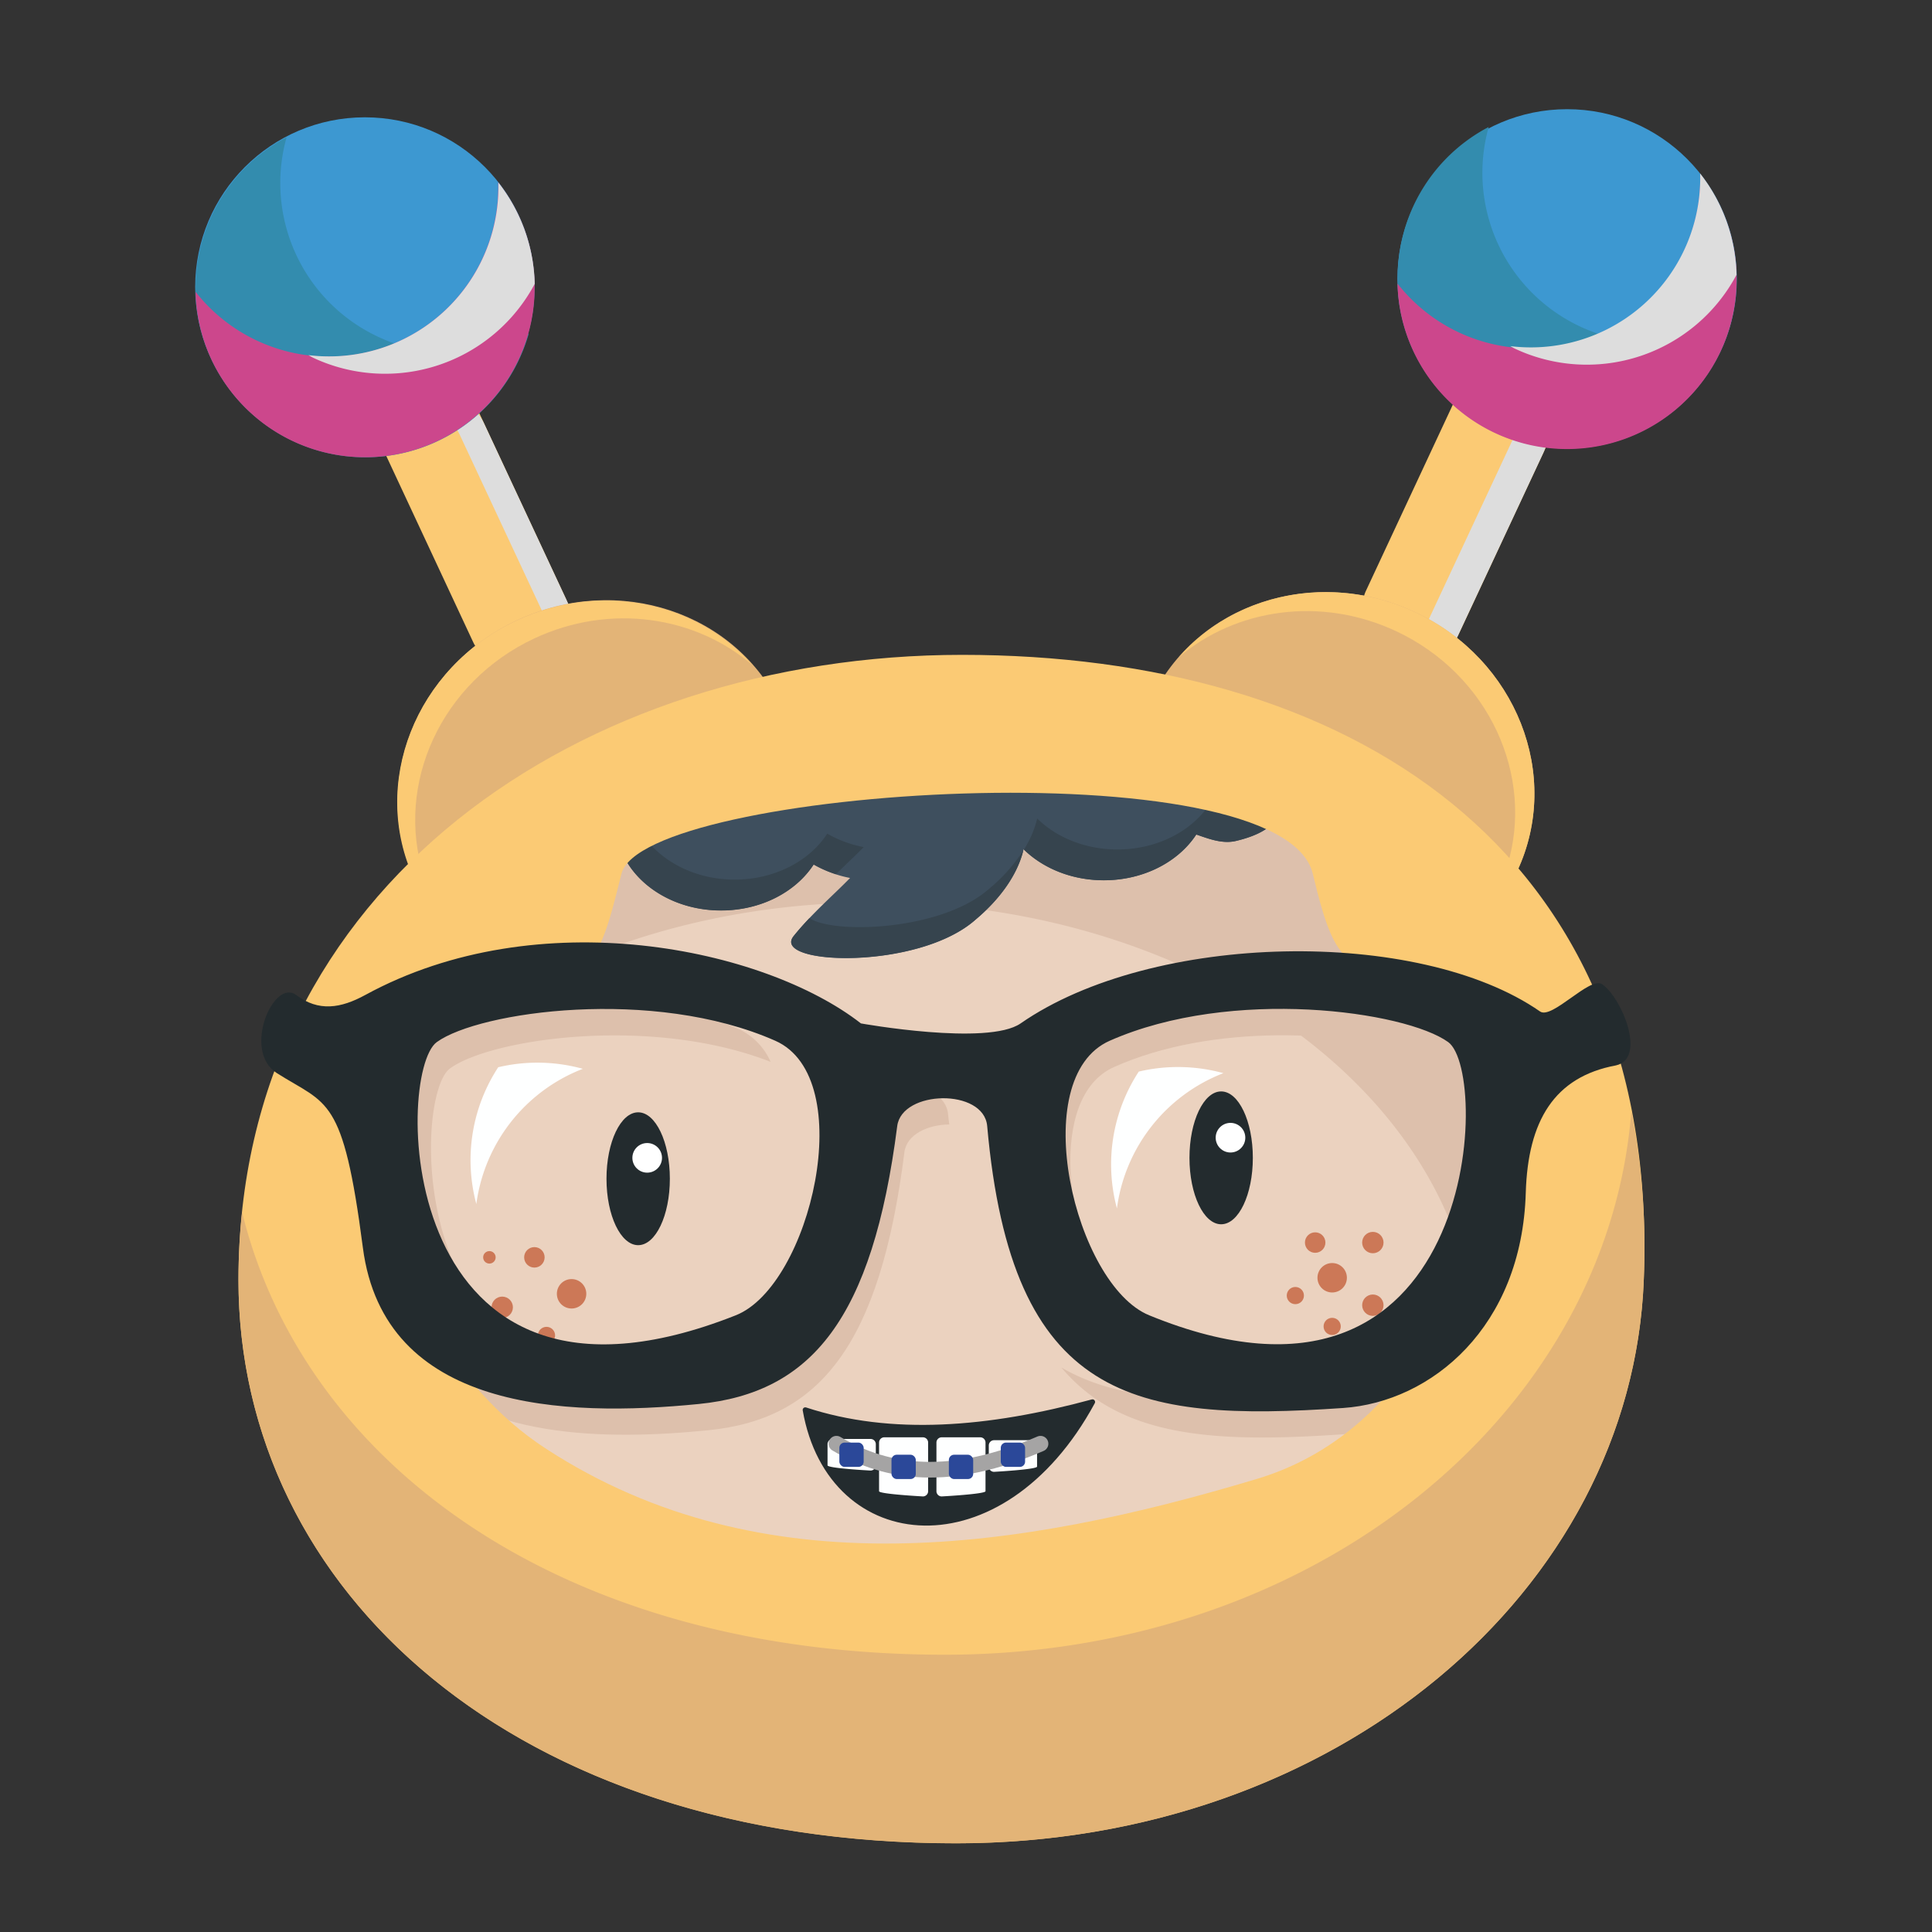 <svg id="Ebene_1" data-name="Ebene 1" xmlns="http://www.w3.org/2000/svg" viewBox="0 0 600 600"><rect x="0" y="0" width="600" height="600" fill="#333333" stroke="none"/><defs><style>.cls-1{fill:#fbca74;}.cls-2{fill:#ddd;}.cls-3{fill:#e3b477;}.cls-4{fill:#3d98d1;}.cls-5{fill:#338cae;}.cls-6{fill:#cc478c;}.cls-7{fill:#ebd2bf;}.cls-8{fill:#ddc0ac;}.cls-9{fill:#cc7857;}.cls-10,.cls-15{fill:#232b2e;}.cls-11{fill:#fff;}.cls-12{fill:#3e4f5e;}.cls-13{fill:#36444e;}.cls-14{fill:#feffff;}.cls-15{stroke:#232b2e;stroke-linejoin:round;stroke-width:1.62px;}.cls-15,.cls-16{stroke-linecap:round;}.cls-16{fill:none;stroke:#a5a4a4;stroke-miterlimit:10;stroke-width:4.87px;}.cls-17{fill:#2b4899;}</style></defs><title>finn_emoji_Zeichenfläche 1 Kopie 2</title><g id="Antenne_1" data-name="Antenne 1"><rect class="cls-1" x="436.19" y="114.96" width="31.8" height="92.77" rx="14.49" ry="14.49" transform="translate(110.65 -176.05) rotate(25.02)"/><path class="cls-2" d="M472.3,121.37l-2.55-1.2a14.76,14.76,0,0,0-4.07-1.14,14.53,14.53,0,0,1,4.13,17.44l-27,57.81a14.5,14.5,0,0,1-15.19,8.14,14,14,0,0,0,2.86,1.82l2.56,1.19a14.54,14.54,0,0,0,19.26-7l27-57.8A14.53,14.53,0,0,0,472.3,121.37Z"/><path class="cls-3" d="M357.41,217.3c13.91-29.72,50.65-41.89,82.07-27.2s45.61,50.71,31.71,80.43Z"/><path class="cls-1" d="M439.48,190.11c-26.24-12.27-56.13-5.76-73.4,14,17.68-15.06,44.05-19.06,67.48-8.1,28.85,13.5,43.12,45,34.49,73l3.14,1.47C485.09,240.82,470.9,204.81,439.48,190.11Z"/><circle class="cls-4" cx="486.68" cy="86.61" r="52.7"/><path class="cls-5" d="M490.78,101.43a52.71,52.71,0,0,1-28.45-62,52.7,52.7,0,1,0,75.18,60.91A52.61,52.61,0,0,1,490.78,101.43Z"/><path class="cls-6" d="M528,54.16a52.62,52.62,0,0,1-94,33.91,52.67,52.67,0,1,0,94-33.91Z"/><path class="cls-2" d="M470.58,108.33a52.65,52.65,0,0,0,68.72-23A53,53,0,0,0,528,53.89a52.59,52.59,0,0,1-59,53.6C469.56,107.76,470,108.08,470.58,108.33Z"/></g><g id="Antenne_2" data-name="Antenne 2"><rect class="cls-1" x="132.01" y="117.48" width="31.8" height="92.77" rx="14.49" ry="14.49" transform="translate(351.24 249.81) rotate(154.98)"/><path class="cls-2" d="M177.3,189.26l-27-57.8a14.53,14.53,0,0,0-19.26-7l-2.55,1.19a13.8,13.8,0,0,0-2.17,1.29,14.54,14.54,0,0,1,16.42,8l27,57.8a14.51,14.51,0,0,1-4.84,18,14.44,14.44,0,0,0,2.84-1l2.56-1.2A14.53,14.53,0,0,0,177.3,189.26Z"/><path class="cls-3" d="M242.59,219.83c-13.91-29.72-50.65-41.9-82.07-27.2s-45.61,50.71-31.71,80.42Z"/><path class="cls-1" d="M165.94,198.27c23.5-11,50-6.94,67.65,8.23-17.3-19.58-47.06-26-73.19-13.77-31.42,14.7-45.61,50.71-31.71,80.43l2.9-1.36C122.64,243.61,136.92,211.85,165.94,198.27Z"/><circle class="cls-4" cx="113.32" cy="89.13" r="52.7"/><path class="cls-5" d="M117.49,104.62A52.7,52.7,0,0,1,89,42.64a52.7,52.7,0,1,0,72.21,69,54,54,0,0,0,3-8A52.58,52.58,0,0,1,117.49,104.62Z"/><path class="cls-6" d="M154.72,56.71a52.62,52.62,0,0,1-94,33.9,52.67,52.67,0,1,0,94-33.9Z"/><path class="cls-2" d="M97.35,111.15a52.66,52.66,0,0,0,68.72-23,53,53,0,0,0-11.3-31.46,52.6,52.6,0,0,1-59,53.6C96.33,110.57,96.81,110.9,97.35,111.15Z"/></g><ellipse id="Gesicht" class="cls-7" cx="294.65" cy="367.49" rx="187.08" ry="140.49"/><g id="Schatten"><path class="cls-8" d="M271.48,280.25c103.32,0,187.08,62.9,187.08,140.49A106.89,106.89,0,0,1,456,443.9c15.54-20.48,24.46-44.16,24.46-69.42,0-77.59-83.76-140.48-187.07-140.48-92.81,0-169.79,50.76-184.5,117.32C141.06,308.88,201.8,280.25,271.48,280.25Z"/><path class="cls-8" d="M149.85,407.25c-21-25.69-17.87-69.75-10.1-75.43,12.67-9.27,62.48-16.55,99.57-2.05a20.11,20.11,0,0,0-9.83-10.15c-37.41-16.75-90.55-9.19-103.69.42C116.63,326.75,114,387,149.85,407.25Z"/><path class="cls-8" d="M88.09,328.71a21.55,21.55,0,0,0,2.73,8.42,38.35,38.35,0,0,1,3.89.55C93,333.44,90.87,330.6,88.09,328.71Z"/><path class="cls-8" d="M344.06,404.89c.57.24,1.08.4,1.64.62-14.84-21.58-20.49-64.83.22-74.11,30.88-13.82,72.41-11.08,93.39-4.29-.93-3.47-2.17-6-3.65-7.07-13.14-9.61-66.27-17.17-103.69-.42C306.18,331.17,321.26,395.43,344.06,404.89Z"/><path class="cls-8" d="M294.44,346.07c-1-11.79-26.14-11.25-27.56,0-7.59,60-26.33,82.83-60.78,86.31-25.63,2.59-56.65,2.78-78-9.62,19.52,24.12,59.95,24.63,92,21.4,34.44-3.48,53.19-26.35,60.77-86.31.71-5.63,7.35-8.57,13.94-8.64C294.65,348.16,294.53,347.15,294.44,346.07Z"/><path class="cls-8" d="M495.28,320.1a69.13,69.13,0,0,1-11.22,2.76,16,16,0,0,1-2.72,3.23c-19,3.57-21.25,18.38-21.9,40.7-1.22,41.65-28.82,65-56,66.84-31,2.13-55.71,1.67-73.83-8.94,18.42,21.95,47.89,23.46,87.78,20.72,27.17-1.87,54.77-25.19,56-66.84.65-22.32,2.94-37.13,21.9-40.7C501.45,332.29,500.8,326.33,495.28,320.1Z"/></g><g id="Sommersprossen"><circle class="cls-9" cx="155.97" cy="405.99" r="3.32"/><circle class="cls-9" cx="426.35" cy="405.34" r="3.32"/><circle class="cls-9" cx="426.35" cy="385.89" r="3.32"/><circle class="cls-9" cx="151.99" cy="390.48" r="1.94"/><circle class="cls-9" cx="177.51" cy="401.8" r="4.57"/><circle class="cls-9" cx="165.96" cy="390.48" r="3.18"/><circle class="cls-9" cx="169.72" cy="414.73" r="2.67"/><circle class="cls-9" cx="413.72" cy="411.93" r="2.67"/><circle class="cls-9" cx="402.28" cy="402.35" r="2.67"/><circle class="cls-9" cx="413.72" cy="396.82" r="4.57"/><circle class="cls-9" cx="408.44" cy="385.89" r="3.18"/></g><g id="Augen"><ellipse class="cls-10" cx="198.19" cy="366.07" rx="9.84" ry="20.63"/><ellipse class="cls-10" cx="379.24" cy="359.58" rx="9.84" ry="20.63"/><circle class="cls-11" cx="200.99" cy="359.58" r="4.6"/><circle class="cls-11" cx="382.14" cy="353.32" r="4.6"/></g><g id="Haare"><path class="cls-12" d="M355.12,221a38.37,38.37,0,0,0-12.31-2c-16.19,0-29.59,9.81-32.18,22.66l-6.95.8C301.49,229.24,287.87,219,271.35,219c-12.43,0-23.23,5.77-28.75,14.27a37.21,37.21,0,0,0-18.66-4.89c-18,0-32.67,12.17-32.67,27.17s14.63,27.18,32.67,27.18c12.43,0,23.23-5.78,28.75-14.27A36.23,36.23,0,0,0,264,272.66c-5.26,5.42-11.85,11-17.53,18.07-7.22,9,38.62,10.78,56.5-5.12,7.29-6.11,13.08-13.82,14.92-21.85,6,5.87,14.92,9.61,24.91,9.61,12.39,0,23.18-5.74,28.71-14.21,3.8,1.29,8.07,3,12.31,2C425.12,251.38,360.65,212.58,355.12,221Z"/><path class="cls-13" d="M252.69,268.49a35.69,35.69,0,0,0,6.93,3c3-3,6-5.71,8.61-8.42a36.23,36.23,0,0,1-11.32-4.17c-5.52,8.5-16.32,14.27-28.75,14.27-18,0-32.67-12.17-32.67-27.17a23,23,0,0,1,.47-4.41,23.71,23.71,0,0,0-4.69,14c0,15,14.63,27.18,32.67,27.18C236.37,282.76,247.17,277,252.69,268.49Z"/><path class="cls-13" d="M388.05,251.61c-4.24,1-8.51-.73-12.31-2-5.53,8.46-16.32,14.2-28.71,14.2-10,0-18.92-3.73-24.91-9.61a32.38,32.38,0,0,1-4.13,9.65c6,5.83,14.87,9.53,24.82,9.53,12.39,0,23.18-5.74,28.71-14.21,3.8,1.29,8.07,3,12.31,2,11.45-2.72,14.75-7.67,13.44-13.23A28.37,28.37,0,0,1,388.05,251.61Z"/><path class="cls-13" d="M307.2,276c-14.74,13.12-48.47,14.18-55.81,9.12-1.68,1.77-3.33,3.6-4.91,5.57-7.22,9,38.62,10.78,56.5-5.12,7.17-6,12.87-13.56,14.8-21.44A52,52,0,0,1,307.2,276Z"/></g><g id="Helm"><path class="cls-1" d="M298.82,203.37C180.87,203.37,74.06,275,74.06,397.44c0,96.65,86.09,175,222.87,175,117.94,0,209.84-78.42,213.56-175C515.71,261.59,416.77,203.37,298.82,203.37ZM390.31,459.3c-73.33,22-153.14,34.58-220.72-9.37-60.7-39.47-64.41-139.23-20.06-141.79,34.78-2,36.06-7.13,43.47-36.79,6.69-26.75,205.17-39.69,214.7,0,8,33.44,10.93,29.33,46.82,34.11C474.58,308.14,470.57,435.22,390.31,459.3Z"/><path class="cls-3" d="M506.63,345c-7.26,93.74-97.7,168.89-213.15,168.89-118.51,0-198.93-58.84-218.3-137.43a198.86,198.86,0,0,0-1.12,21c0,96.65,86.09,175,222.87,175,117.94,0,209.84-78.42,213.56-175A221.62,221.62,0,0,0,506.63,345Z"/></g><path id="Brille" class="cls-10" d="M497.5,305.63c-3.72-2.48-15.53,11.06-19.21,8.5-37.76-26.24-120.37-24.75-161.33,3.7-10.19,7.08-49.59,0-49.59,0C237.3,294.39,167.22,279.64,113.44,309c-7.63,4.16-14.5,5.26-21.47,0s-16.86,17.34-6,24.26c15.77,10,20.57,6.85,26.72,54.19,6.58,50.71,62.55,52.73,104.35,48.57,34.92-3.48,53.92-26.35,61.6-86.31,1.45-11.25,26.9-11.79,27.94,0,7.59,85.4,45.36,92,110.5,87.56,27.55-1.88,55.53-25.19,56.76-66.84.66-22.32,8.83-36,28-39.56C511.5,328.71,503.58,309.68,497.5,305.63Zm-269,102.85c-106,41.94-106-75.33-92.85-84.85s67.18-17.17,105.11-.42C266.9,334.76,251.72,399.3,228.5,408.48Zm128.4,0c-23.11-9.45-38.4-73.72-12.26-85.27,37.93-16.75,91.79-9.19,105.11.42S459,450.28,356.9,408.48Z"/><g id="Spiegelung"><path class="cls-14" d="M353.66,332.79a53.13,53.13,0,0,1,26.27.49,52.44,52.44,0,0,0-33.06,42A52.64,52.64,0,0,1,353.66,332.79Z"/><path class="cls-14" d="M154.73,331.44a52.9,52.9,0,0,1,26.27.49,52.44,52.44,0,0,0-33.07,42A52.66,52.66,0,0,1,154.73,331.44Z"/></g><path id="Mund" class="cls-15" d="M325.8,442c-17.9,19.89-51.38,20-56.24,1.57C286.34,449.08,305.43,447.52,325.8,442Z"/><path id="Mund-2" data-name="Mund" class="cls-15" d="M339.28,435.39c-28.25,52.17-81.37,47.21-89.19,2.48C276.7,446.62,307,444.15,339.28,435.39Z"/><path class="cls-14" d="M286.65,464.73S273,464,273,463.11V448a1.63,1.63,0,0,1,1.62-1.63h12a1.63,1.63,0,0,1,1.62,1.63v15.1A1.63,1.63,0,0,1,286.65,464.73Z"/><path class="cls-14" d="M292.44,464.73a1.63,1.63,0,0,1-1.62-1.62V448a1.63,1.63,0,0,1,1.62-1.63h12a1.63,1.63,0,0,1,1.62,1.63v15.1C306.09,464,292.44,464.73,292.44,464.73Z"/><path class="cls-14" d="M308.71,457.09a1.63,1.63,0,0,1-1.63-1.63V448.9a1.63,1.63,0,0,1,1.63-1.63h11.74a1.63,1.63,0,0,1,1.62,1.63v6.56C322.07,456.36,308.71,457.09,308.71,457.09Z"/><path class="cls-14" d="M270.31,456.69S257,456,257,455.07V448.5a1.63,1.63,0,0,1,1.62-1.62h11.74a1.63,1.63,0,0,1,1.63,1.62v6.57A1.63,1.63,0,0,1,270.31,456.69Z"/><path class="cls-16" d="M259.76,448.36c15.92,9.45,35.63,12,63.38,0"/><rect class="cls-17" x="276.86" y="451.78" width="7.55" height="7.55" rx="1.62" ry="1.62"/><rect class="cls-17" x="260.67" y="448.01" width="7.55" height="7.55" rx="1.62" ry="1.62"/><rect class="cls-17" x="294.68" y="451.78" width="7.55" height="7.55" rx="1.62" ry="1.62"/><rect class="cls-17" x="310.8" y="448.01" width="7.55" height="7.55" rx="1.62" ry="1.62"/></svg>